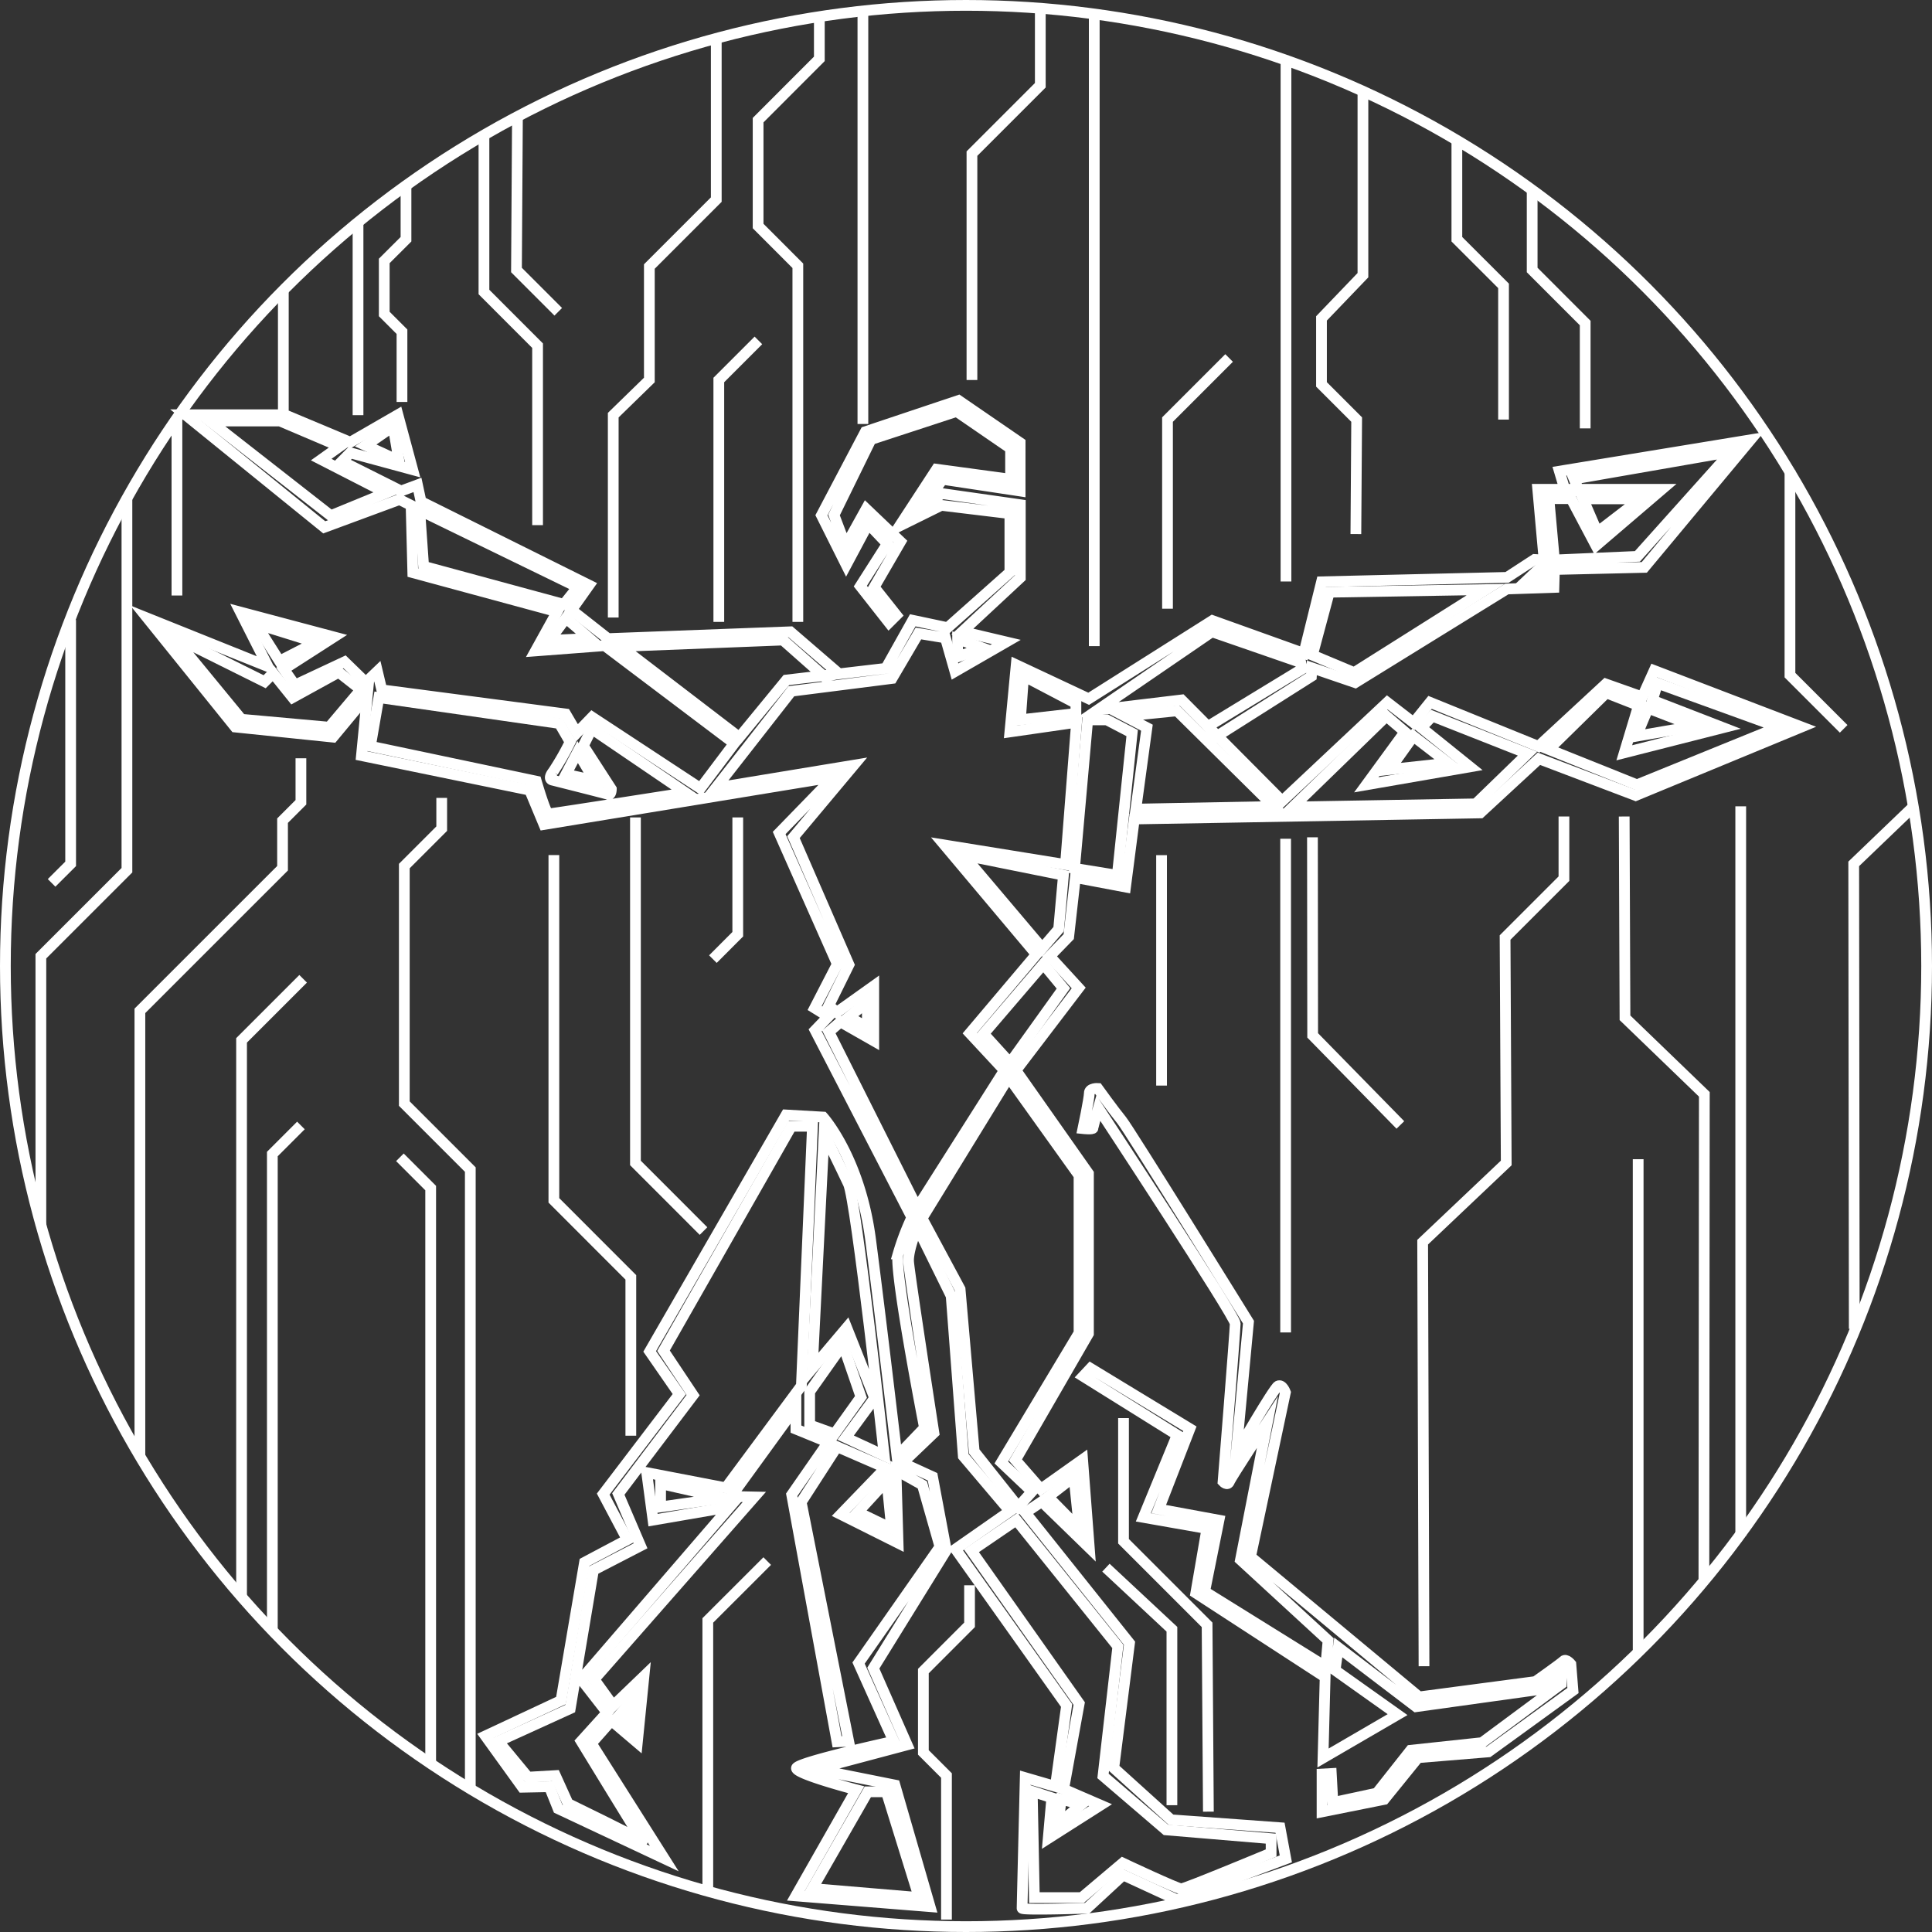 <svg id="svg8" xmlns="http://www.w3.org/2000/svg" viewBox="0 0 539.3 539.3"><rect x="0" y="0" width="539.3" height="539.3" fill="#333333" stroke="none"/><title>logo_o</title><path id="path30" d="M51.85,117.72H79.59l18.29,7.67,13.29-7.67,4.13,15.34-17.42-4.72-2.35,2.38L112.05,139l4.58-1.7,1,4.65,46.91,23.33-4.91,6.93,10.18,8,50.91-1.91,13.51,11.65-4,.9L218.64,180.6l-45.31,1.78,33.15,25.38,13.14-16,27.74-3.25,7.52-13.42,9.74,2.06L282,161.69V145.31L262.86,143l-11.66,5.76,10.34-15.84,20.65,2.8v-8.6l-15.05-10.33-23.91,7.83L232.9,145.71l3.26,8.6L241.89,144l9.59,9.15-7.37,12.69,6.21,7.83-2.07,2.06-8-10.18,7.53-11.81-5.32-5.6-6.14,11.5-6.93-13.87,12.28-23.33,26-8.71,17.19,11.8V139l-21.64-3.26-5,6.94,4.91-2.95,21.78,3.1v20.36l-16.18,15.05L281,181.14l-14.32,8.26L264,180l-7.53-1.23-7.37,12.55L221,194.89l-21.11,27,38.52-6.35-16.82,20.08,15.49,35.61-5.61,11.36,2.21,1.93L244,277.16v15.33l-9.29-5.3-3.24,2.8,24.65,49.12,24.34-38.38-9.65-10.38,18.59-22-25.67-30.54,33.79,5.46,3.09-39.7L282,206.25l1.77-18.74L304,197l34.53-21.83,25.53,9.15L369,164.34l51.79-1.23,7.68-5,2.65.15-1.77-19.73H464L445.6,154.26l-6.94-13.13h-6.2L434,158.25l23.16-1L483.37,128l-43.88,7.64,1.38,3.34L437,138.9l-1.62-5.43,53.36-8.76-29.65,35.61-25.09.59-.14,5-13.14.44L378.4,192.49l-12.1-4.13-.14,2.37L339.6,207.55l-2.37-2.81,26.41-16.09-.44-1.77-24.8-8.59-31.92,21.84,23.45-2.81L358,225.56,387.34,198l7.36,5.69,4.58-5.69,30.25,12.28,18.81-17.41,10.19,3.61,3.32-7.37L503,204.86,456.68,224l-27-10.26-16.37,15.12-96.57,1.69-2.46,19-14-2.65-1.86,16.5-5.32,5.47,8.11,8.85-17.53,23,20.25,28.79v44.7l-20.37,35.28,7.08,8.12,11.66-8.27L304.17,434,290.9,421.1l-4.58,3.09,29.07,36.44L311,495.45l16,14.47,30.41,2.21,1.62,8.7-30.43,11.41-15-6.92-10.05,9.29s-18.14.59-18.14,0,.88-36.45.88-36.45l8.41,2.45L297.83,478l-31-43.65L282,423.76l-13-15.35-3.39-44.71-9.44-19.18s-2.65,6.34-2.45,9.59,7.07,47.8,7.07,47.8L252,410.32l8.41,3.85,3.84,20.5-20.37,32.91L253.32,489l-25.52,6.79,22.1,4.43,9.82,33.94-37.47-3,16.85-29.63s-17-4.43-16.67-6.05S249.58,488,249.58,488l-9.82-21.83,22.72-32.46-4.91-17.27-7.37-4.14.59,20.37-16-8,12.55-13-13.59-5.9-10,15.48L237,488l-3.25.15L221.1,419.19l10.18-14.65-9-3.68v-6.14l-18.1,24.94,6.49.14-44.72,50.91,5.32,7.37,8.59-8.26L178,488.38l-7.23-6.14-5.61,6.34,20.37,32.17-29.63-13.93-2.46-6.14-7.52.15-10.33-14.32,21.1-9.88,6.58-38.57,11.94-6.33L168.48,419l21.24-27.89-8.27-11.94,38.07-66,10.33.59s10.29,11.36,13.27,34.24,7.37,60.5,7.37,60.5l7.67-8s-8.59-44-7.37-48.55a69.38,69.38,0,0,1,3.85-10.18l-27-52.24,3.69-3.83-3.83-2.37,6.33-12.28-16.23-36.59,15.2-15.64-80.86,13.27-4-9.59L101,212.85l1.62-16.67L93.05,207.7l-27.3-2.82-24.5-30.39L74.9,188l-7.68-15.2,26.1,6.94-14,9,3.11,4.43,13.86-6.49,5.91,5.75,3.24-3.1,1.23,5.17L158,201.24l3.11,5.3,4.27-4.42L195.62,222l9.44-12.54-36.15-27.29-19.34,1.47,6.05-10.93-40.29-10.92L114.85,143l-3.24-1.62-21,7.76Z" transform="translate(-0.1 -1.94)" style="fill: none; stroke: #fff; stroke-miterlimit: 10; stroke-width: 3px"></path><polygon id="polygon32" points="102.06 124.34 111.36 128.62 109.74 119.03 102.06 124.34" style="fill: none; stroke: #fff; stroke-miterlimit: 10; stroke-width: 3px"></polygon><polygon id="polygon34" points="94.83 124.61 89.66 128.29 107.81 137.59 92.33 143.94 58.54 117.52 78.16 117.52 94.83 124.61" style="fill: none; stroke: #fff; stroke-miterlimit: 10; stroke-width: 3px"></polygon><polygon id="polygon36" points="267.31 183.36 274.25 180.86 267.31 178.35 267.31 183.36" style="fill: none; stroke: #fff; stroke-miterlimit: 10; stroke-width: 3px"></polygon><polygon id="polygon38" points="328.56 198.42 313.96 199.89 320.15 203.13 317.06 225.86 355.56 225.13 328.56 198.42" style="fill: none; stroke: #fff; stroke-miterlimit: 10; stroke-width: 3px"></polygon><polygon id="polygon40" points="308.94 200.94 316.03 204.63 311.89 244.33 299.94 242.4 303.62 200.94 308.94 200.94" style="fill: none; stroke: #fff; stroke-miterlimit: 10; stroke-width: 3px"></polygon><polygon id="polygon42" points="300.33 196.35 285.72 188.68 284.84 200.92 300.33 199.16 300.33 196.35" style="fill: none; stroke: #fff; stroke-miterlimit: 10; stroke-width: 3px"></polygon><polygon id="polygon44" points="360.88 225.27 411.94 224.39 426.4 210.37 399.83 199.89 396.74 203.13 410.32 214.06 381.39 219.07 392.17 204.31 387 199.89 360.88 225.27" style="fill: none; stroke: #fff; stroke-miterlimit: 10; stroke-width: 3px"></polygon><polygon id="polygon46" points="387.88 214.8 404.26 213.02 394.52 205.5 387.88 214.8" style="fill: none; stroke: #fff; stroke-miterlimit: 10; stroke-width: 3px"></polygon><polygon id="polygon48" points="371.06 165.31 414.74 164.58 378 187.75 366.35 182.87 371.06 165.31" style="fill: none; stroke: #fff; stroke-miterlimit: 10; stroke-width: 3px"></polygon><polygon id="polygon50" points="431.55 158.36 430.08 158.36 426.4 161.84 431.55 161.84 431.55 158.36" style="fill: none; stroke: #fff; stroke-miterlimit: 10; stroke-width: 3px"></polygon><polygon id="polygon52" points="445.88 148.54 457.97 139.25 441.88 139.25 445.88 148.54" style="fill: none; stroke: #fff; stroke-miterlimit: 10; stroke-width: 3px"></polygon><polygon id="polygon54" points="457.38 196.94 453.4 210.14 480.99 203.13 461.23 195.47 462.7 190.74 496.49 202.99 456.94 219.07 432.3 209.19 448.38 193.4 457.38 196.94" style="fill: none; stroke: #fff; stroke-miterlimit: 10; stroke-width: 3px"></polygon><polygon id="polygon56" points="456.79 205.5 473.02 202.69 460.05 197.68 456.79 205.5" style="fill: none; stroke: #fff; stroke-miterlimit: 10; stroke-width: 3px"></polygon><polygon id="polygon58" points="296.85 244.3 268.95 238.69 290.94 264.68 295.51 259.36 296.85 244.3" style="fill: none; stroke: #fff; stroke-miterlimit: 10; stroke-width: 3px"></polygon><polygon id="polygon60" points="274.56 288.57 291.24 269.1 296.85 275.89 281.94 296.69 274.56 288.57" style="fill: none; stroke: #fff; stroke-miterlimit: 10; stroke-width: 3px"></polygon><polygon id="polygon62" points="301.2 328.12 301.2 372.09 279.51 408.24 288.07 416.36 284.24 420.64 271.94 405.15 268 359.85 257.37 340.07 281.57 300.68 301.2 328.12" style="fill: none; stroke: #fff; stroke-miterlimit: 10; stroke-width: 3px"></polygon><polygon id="polygon64" points="301.27 426.68 292.56 417.83 299.79 412.23 301.27 426.68" style="fill: none; stroke: #fff; stroke-miterlimit: 10; stroke-width: 3px"></polygon><polygon id="polygon66" points="248.88 426.68 239.44 422.12 247.56 413.26 248.88 426.68" style="fill: none; stroke: #fff; stroke-miterlimit: 10; stroke-width: 3px"></polygon><polygon id="polygon68" points="226.01 397.77 232.95 400.27 240.33 389.94 235.3 375.33 226.01 388.47 226.01 397.77" style="fill: none; stroke: #fff; stroke-miterlimit: 10; stroke-width: 3px"></polygon><path id="path70" d="M226.85,383.91l9.6-11.36,7.81,19.65-8.1,11.05,10.77,5s-7.83-71.21-10-75.84-6.79-14-6.79-14Z" transform="translate(-0.1 -1.94)" style="fill: none; stroke: #fff; stroke-miterlimit: 10; stroke-width: 3px"></path><path id="path72" d="M221,316.33h5.89l-3.09,72.44-21.1,28.48L180.62,413l1.77,13.27,21.4-3.68-41.47,48.09,7.24,9.3-7.24,8s17.32,28.35,17.17,27.91-20.81-10.49-20.81-10.49l-3.54-7.82-7.67.44-8.27-10,20.08-9.15,6.48-38.64,13.14-6.79-6.2-14.47,20.87-27.59-8.26-12.39Z" transform="translate(-0.1 -1.94)" style="fill: none; stroke: #fff; stroke-miterlimit: 10; stroke-width: 3px"></path><polygon id="polygon74" points="184.4 420.64 201.95 418.14 184.4 414.15 184.4 420.64" style="fill: none; stroke: #fff; stroke-miterlimit: 10; stroke-width: 3px"></polygon><path id="path76" d="M283.81,426.26l28.33,35.27L308,497.68l17.56,15.05,29.36,2.46v4s-24,10-25.08,10S313.48,522,313.48,522l-11.42,9.64H288.83L288.24,502l5.46,1.77-1,11.36,14.61-9.3L297,501.37l4.35-23.9-30.09-42.65Z" transform="translate(-0.1 -1.94)" style="fill: none; stroke: #fff; stroke-miterlimit: 10; stroke-width: 3px"></path><polygon id="polygon78" points="301.86 503.72 295.36 509.17 296.24 502.24 301.86 503.72" style="fill: none; stroke: #fff; stroke-miterlimit: 10; stroke-width: 3px"></polygon><path id="path80" d="M304.51,383.91l-2.07,2.21L328.7,402.5l-9.45,23L337,428.62l-3.1,18L370,470.09l-.59,22.58,20.81-12.11-17.44-12.39.89-6.35,21.7,16.53,35.26-4.91,5.26-3.82V472l-22.1,16.38-19.91,2.13-9.44,11.95-12.28,2.65-.44-8.11-2.58.14v10.56l17.34-3.47,9.44-11.65,19.65-1.62,23.61-17.12-.59-7.37s-1.33-1.62-2.06-.88-7.82,5.74-7.82,5.74l-32.47,4.29-47.06-39.13,9.73-45.89s-.88-2.36-2.06-1.77-11.67,18.74-11.67,18.74L348.6,371s-33.35-53.87-35.42-56.38-6.64-8.85-6.64-8.85-2.37-.15-2.37,1.33-1.77,9.88-1.77,9.88,2.81.3,2.81-.15,1.48-5.59,1.48-5.59,38.21,58.12,38.21,60.16-3.39,44.12-3.39,44.12,1.23,1.33,1.77,0,10.62-16.67,10.62-16.67l-7.53,38.5,24.45,22.49-.66,7.36-33.79-21,4-19.91-16.83-3.1,8.71-22.43Z" transform="translate(-0.1 -1.94)" style="fill: none; stroke: #fff; stroke-miterlimit: 10; stroke-width: 3px"></path><polygon id="polygon82" points="247.41 500.17 242.24 500.17 226.75 527.17 256.56 529.68 247.41 500.17" style="fill: none; stroke: #fff; stroke-miterlimit: 10; stroke-width: 3px"></polygon><polygon id="polygon84" points="172.74 478.93 176.13 481.58 176.87 474.2 172.74 478.93" style="fill: none; stroke: #fff; stroke-miterlimit: 10; stroke-width: 3px"></polygon><path id="path86" d="M105.85,196.66l-2.35,13.58L149.8,220s2.66,9.14,3.4,9.14,38.35-5.9,38.35-5.9l-26.27-17.86-2.35,4.73,7.82,12.1s0,1.76-.89,1.47-15.64-4-15.64-4-1.33-.29.29-2.36a75,75,0,0,0,4.73-8.26l-3-5.17Z" transform="translate(-0.1 -1.94)" style="fill: none; stroke: #fff; stroke-miterlimit: 10; stroke-width: 3px"></path><polygon id="polygon88" points="157.98 216.12 165.95 217.89 161.24 209.92 157.98 216.12" style="fill: none; stroke: #fff; stroke-miterlimit: 10; stroke-width: 3px"></polygon><polygon id="polygon90" points="78.01 184.54 88.19 179.31 71.37 174.07 78.01 184.54" style="fill: none; stroke: #fff; stroke-miterlimit: 10; stroke-width: 3px"></polygon><polygon id="polygon92" points="67.39 200.78 48.34 177.6 73.87 190.3 76.24 187.94 81.69 194.72 94.54 187.65 100.74 192.51 91.89 202.99 67.39 200.78" style="fill: none; stroke: #fff; stroke-miterlimit: 10; stroke-width: 3px"></polygon><polygon id="polygon94" points="161.24 163.89 117.16 142.44 118.25 158.08 157.39 168.7 161.24 163.89" style="fill: none; stroke: #fff; stroke-miterlimit: 10; stroke-width: 3px"></polygon><polygon id="polygon96" points="153.37 178.75 164.58 178.24 157.98 172.55 153.37 178.75" style="fill: none; stroke: #fff; stroke-miterlimit: 10; stroke-width: 3px"></polygon><polygon id="polygon98" points="242.11 286.8 236.95 283.86 242.11 279.72 242.11 286.8" style="fill: none; stroke: #fff; stroke-miterlimit: 10; stroke-width: 3px"></polygon><circle id="circle100" cx="269.65" cy="269.65" r="268.15" style="fill: none; stroke: #fff; stroke-miterlimit: 10; stroke-width: 3px"></circle><polyline id="polyline102" points="308.71 437.6 327.13 454.79 327.13 503.91" style="fill: none; stroke: #fff; stroke-miterlimit: 10; stroke-width: 3px"></polyline><polyline id="polyline104" points="337.31 505.71 336.95 453.56 313.62 430.23 313.62 395.85" style="fill: none; stroke: #fff; stroke-miterlimit: 10; stroke-width: 3px"></polyline><line id="line106" x1="305.45" y1="3.49" x2="305.45" y2="180.36" style="fill: none; stroke: #fff; stroke-miterlimit: 10; stroke-width: 3px"></line><line id="line108" x1="358.97" y1="16.92" x2="358.97" y2="162.32" style="fill: none; stroke: #fff; stroke-miterlimit: 10; stroke-width: 3px"></line><polyline id="polyline110" points="378.48 149.08 378.7 117.12 368.88 107.3 368.88 88.88 380.45 76.82 380.45 25.33" style="fill: none; stroke: #fff; stroke-miterlimit: 10; stroke-width: 3px"></polyline><polyline id="polyline112" points="406.67 39.31 406.67 66.78 419.7 79.8 419.7 117.12" style="fill: none; stroke: #fff; stroke-miterlimit: 10; stroke-width: 3px"></polyline><polyline id="polyline114" points="427.69 53.01 427.69 75.37 442.49 90.17 442.49 119.58" style="fill: none; stroke: #fff; stroke-miterlimit: 10; stroke-width: 3px"></polyline><polyline id="polyline116" points="514.64 203.45 499.65 188.46 499.65 131.24" style="fill: none; stroke: #fff; stroke-miterlimit: 10; stroke-width: 3px"></polyline><polyline id="polyline118" points="533.99 225.27 517.45 241.14 517.6 370.94" style="fill: none; stroke: #fff; stroke-miterlimit: 10; stroke-width: 3px"></polyline><line id="line120" x1="485.91" y1="428.73" x2="485.91" y2="225.08" style="fill: none; stroke: #fff; stroke-miterlimit: 10; stroke-width: 3px"></line><polyline id="polyline122" points="453.38 227.92 453.6 284.11 475.75 305.47 475.63 440.81" style="fill: none; stroke: #fff; stroke-miterlimit: 10; stroke-width: 3px"></polyline><line id="line124" x1="457.28" y1="460.93" x2="457.28" y2="323.58" style="fill: none; stroke: #fff; stroke-miterlimit: 10; stroke-width: 3px"></line><polyline id="polyline126" points="436.56 227.92 436.56 245.27 420.13 261.7 420.45 324.63 397.12 346.74 397.5 465.11" style="fill: none; stroke: #fff; stroke-miterlimit: 10; stroke-width: 3px"></polyline><line id="line128" x1="324.24" y1="238.71" x2="324.24" y2="303.03" style="fill: none; stroke: #fff; stroke-miterlimit: 10; stroke-width: 3px"></line><line id="line130" x1="358.87" y1="234.13" x2="358.87" y2="371.94" style="fill: none; stroke: #fff; stroke-miterlimit: 10; stroke-width: 3px"></line><polyline id="polyline132" points="366.36 233.73 366.42 289.02 390.9 314.02" style="fill: none; stroke: #fff; stroke-miterlimit: 10; stroke-width: 3px"></polyline><polyline id="polyline134" points="343.09 99.93 325.9 117.12 325.9 169.92" style="fill: none; stroke: #fff; stroke-miterlimit: 10; stroke-width: 3px"></polyline><polyline id="polyline136" points="290.39 2.78 290.39 23.8 271.31 42.88 271.31 106.07" style="fill: none; stroke: #fff; stroke-miterlimit: 10; stroke-width: 3px"></polyline><line id="line138" x1="240.87" y1="3.44" x2="240.87" y2="118.35" style="fill: none; stroke: #fff; stroke-miterlimit: 10; stroke-width: 3px"></line><polyline id="polyline140" points="228.71 4.91 228.71 16.43 211.62 33.54 211.62 63.09 222.71 74.19 222.71 173.6" style="fill: none; stroke: #fff; stroke-miterlimit: 10; stroke-width: 3px"></polyline><polyline id="polyline142" points="199.94 10.48 199.94 55.72 181.26 74.4 181.26 106.07 171.18 115.89 171.18 172.37" style="fill: none; stroke: #fff; stroke-miterlimit: 10; stroke-width: 3px"></polyline><polyline id="polyline144" points="211.7 95.02 200.65 106.07 200.65 173.6" style="fill: none; stroke: #fff; stroke-miterlimit: 10; stroke-width: 3px"></polyline><polyline id="polyline146" points="144.44 32.59 144.17 75.37 155.83 87.03" style="fill: none; stroke: #fff; stroke-miterlimit: 10; stroke-width: 3px"></polyline><polyline id="polyline148" points="135.09 37.66 135.09 81.51 150.06 96.49 150.06 146.59" style="fill: none; stroke: #fff; stroke-miterlimit: 10; stroke-width: 3px"></polyline><polyline id="polyline150" points="113.33 51.77 113.33 66.78 107.26 72.84 107.26 87.65 112.21 92.6 112.21 112.21" style="fill: none; stroke: #fff; stroke-miterlimit: 10; stroke-width: 3px"></polyline><line id="line152" x1="99.94" y1="62.4" x2="99.94" y2="115.89" style="fill: none; stroke: #fff; stroke-miterlimit: 10; stroke-width: 3px"></line><line id="line154" x1="79.09" y1="81.01" x2="79.09" y2="114.66" style="fill: none; stroke: #fff; stroke-miterlimit: 10; stroke-width: 3px"></line><line id="line156" x1="49.39" y1="116.69" x2="49.39" y2="166.23" style="fill: none; stroke: #fff; stroke-miterlimit: 10; stroke-width: 3px"></line><polyline id="polyline158" points="19.72 173.04 19.72 241.14 14.4 246.45" style="fill: none; stroke: #fff; stroke-miterlimit: 10; stroke-width: 3px"></polyline><polyline id="polyline160" points="11.41 342.2 11.41 266.92 35.43 242.91 35.43 139.23" style="fill: none; stroke: #fff; stroke-miterlimit: 10; stroke-width: 3px"></polyline><polyline id="polyline162" points="84 211.67 84 223.95 78.87 229.08 78.87 242.36 39.05 282.17 39.05 406.9" style="fill: none; stroke: #fff; stroke-miterlimit: 10; stroke-width: 3px"></polyline><polyline id="polyline164" points="84.62 273.22 67.43 290.41 67.43 445.58" style="fill: none; stroke: #fff; stroke-miterlimit: 10; stroke-width: 3px"></polyline><polyline id="polyline166" points="84 314.16 76.02 322.14 76.02 455.4" style="fill: none; stroke: #fff; stroke-miterlimit: 10; stroke-width: 3px"></polyline><polyline id="polyline168" points="111.63 323.05 120.22 331.64 120.22 492.24" style="fill: none; stroke: #fff; stroke-miterlimit: 10; stroke-width: 3px"></polyline><polyline id="polyline170" points="123.3 222.72 123.3 231.31 112.86 241.75 112.86 308.06 131.28 326.48 131.28 499.24" style="fill: none; stroke: #fff; stroke-miterlimit: 10; stroke-width: 3px"></polyline><polyline id="polyline172" points="205.94 228.18 205.94 260.78 199 267.73" style="fill: none; stroke: #fff; stroke-miterlimit: 10; stroke-width: 3px"></polyline><polyline id="polyline174" points="177.38 228.18 177.38 324.63 196.38 343.64" style="fill: none; stroke: #fff; stroke-miterlimit: 10; stroke-width: 3px"></polyline><polyline id="polyline176" points="176.09 400.76 176.09 356.56 154.61 335.07 154.61 238.69" style="fill: none; stroke: #fff; stroke-miterlimit: 10; stroke-width: 3px"></polyline><polyline id="polyline178" points="214.16 435.76 197.58 452.33 197.58 527.85" style="fill: none; stroke: #fff; stroke-miterlimit: 10; stroke-width: 3px"></polyline><polyline id="polyline180" points="270.64 442.51 270.64 453.56 257.75 466.46 257.75 489.17 264.2 495.62 264.2 535.83" style="fill: none; stroke: #fff; stroke-miterlimit: 10; stroke-width: 3px"></polyline></svg>